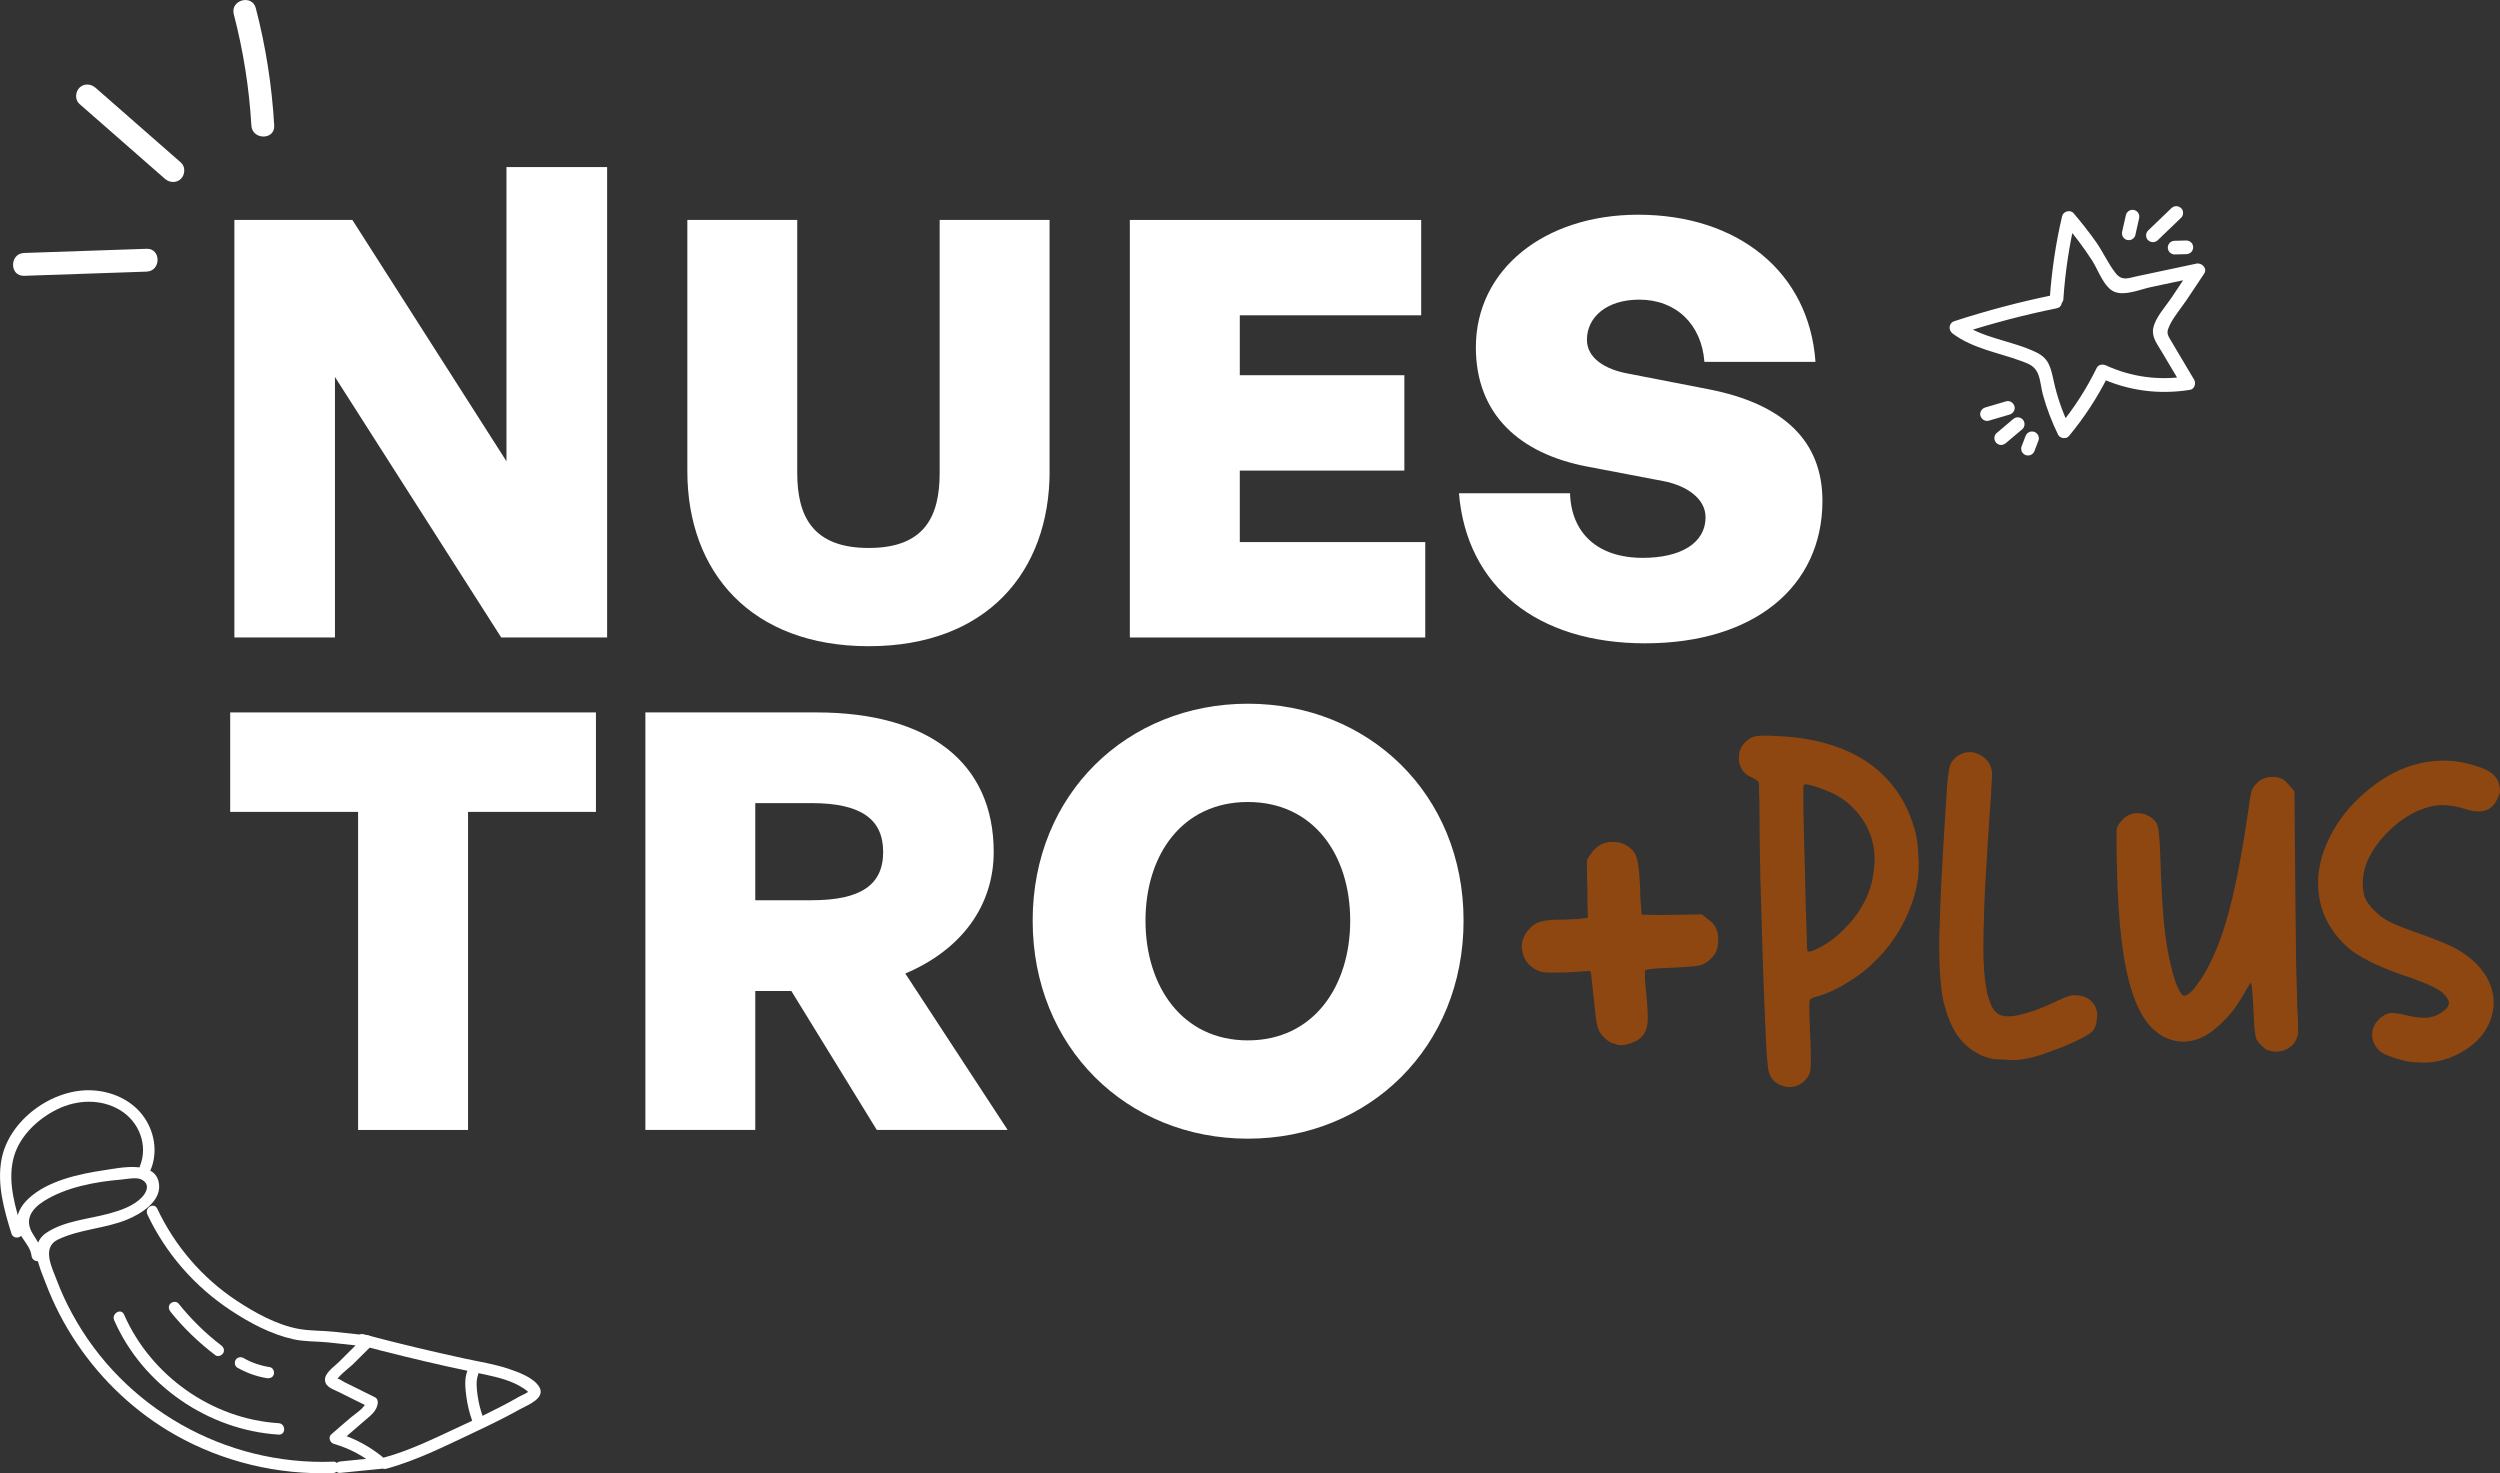 <svg xmlns="http://www.w3.org/2000/svg" id="Capa_2" data-name="Capa 2" viewBox="0 0 424.75 250.31"><rect x="0" y="0" width="424.75" height="250.31" fill="#333333" stroke="none"/><defs><style>      .cls-1 {        fill: #8e4711;      }      .cls-2 {        fill: #fff;      }    </style></defs><g id="Capa_1-2" data-name="Capa 1"><g><g><polygon class="cls-2" points="56.91 64.05 56.91 108.31 39.82 108.31 39.82 37.37 59.87 37.37 86.05 78.37 86.05 28.39 103.15 28.39 103.15 108.31 85.16 108.31 56.91 64.05"></polygon><path class="cls-2" d="M178.33,80.05c0,17.19-10.77,29.74-30.73,29.74s-30.82-12.55-30.82-29.74v-42.68h18.67v42.98c0,7.41,2.67,12.75,12.15,12.75s12.05-5.34,12.05-12.75v-42.98h18.67v42.68Z"></path><polygon class="cls-2" points="242.15 108.31 191.96 108.31 191.96 37.37 241.46 37.37 241.46 53.57 210.64 53.57 210.64 63.75 238.6 63.75 238.6 79.95 210.64 79.95 210.64 92.1 242.15 92.1 242.15 108.31"></polygon><path class="cls-2" d="M279.5,109.3c-18.48,0-30.33-9.78-31.62-25.49h18.87c.2,6.72,4.64,10.97,12.35,10.97,6.42,0,10.67-2.47,10.67-6.92,0-3.06-3.06-5.34-7.21-6.13l-12.94-2.47c-11.36-2.17-18.87-8.79-18.87-20.25,0-13.24,11.66-22.53,27.57-22.53,16.9,0,29.05,9.68,30.13,25h-18.87c-.49-6.42-4.84-10.57-11.07-10.57-5.53,0-8.89,2.96-8.89,6.82,0,3.16,3.16,5.04,6.92,5.73l13.73,2.67c12.65,2.47,19.36,8.69,19.36,18.97,0,14.62-11.66,24.2-30.13,24.2"></path><polygon class="cls-2" points="60.84 191.98 60.84 137.94 39.11 137.94 39.11 121.04 101.25 121.04 101.25 137.94 79.52 137.94 79.52 191.98 60.84 191.98"></polygon><path class="cls-2" d="M109.65,191.98v-70.94h29.05c19.17,0,30.13,8.6,30.13,23.71,0,9.09-5.43,16.6-15.02,20.65l17.39,26.58h-22.23l-14.52-23.61h-6.13v23.61h-18.67ZM128.32,152.95h9.58c8.3,0,12.15-2.57,12.15-8.2s-3.85-8.3-12.15-8.3h-9.58v16.5Z"></path><path class="cls-2" d="M175.45,156.41c0-21.54,16.1-36.85,36.56-36.85s36.65,15.31,36.65,36.85-16.1,37.05-36.65,37.05-36.56-15.51-36.56-37.05M229.4,156.41c0-11.16-6.22-20.15-17.39-20.15s-17.39,8.99-17.39,20.15,6.22,20.35,17.39,20.35,17.39-9.19,17.39-20.35"></path><path class="cls-1" d="M275.25,177.58c-.11,0-.24-.03-.41-.08-.16-.05-.33-.11-.49-.16-.49-.05-1.03-.35-1.63-.9-.6-.54-.98-1.06-1.14-1.55-.11-.22-.24-.79-.41-1.71-.11-.93-.22-1.93-.33-3.01-.11-1.14-.22-2.15-.33-3.01-.11-.92-.16-1.47-.16-1.63-.05-.11-.11-.3-.16-.57-.87.05-2.2.13-3.99.25-1.9.05-3.09.05-3.58,0-.49,0-1.01-.13-1.55-.41-1.35-.65-2.17-1.74-2.44-3.26-.05-.27-.08-.54-.08-.81.05-1.14.52-2.15,1.38-3.01.54-.6,1.17-.98,1.87-1.14.7-.22,1.82-.33,3.34-.33.6,0,1.25-.03,1.95-.08.71,0,1.22-.03,1.55-.08.22-.05.6-.11,1.14-.16-.05-1.09-.08-2.74-.08-4.97-.05-1.09-.08-2.72-.08-4.89.16-.27.41-.62.73-1.06.44-.65.95-1.14,1.55-1.47s1.27-.49,2.04-.49,1.41.11,1.95.33c.54.27,1.03.62,1.47,1.06.49.6.78,1.27.89,2.04.16.7.3,2.2.41,4.48,0,1.14.05,2.15.16,3.01.05.87.08,1.33.08,1.38.05.05.6.08,1.63.08.98.05,2.17.05,3.58,0,1.14,0,2.82-.03,5.05-.08.22.16.52.41.9.73.7.49,1.19,1.01,1.46,1.55.27.54.41,1.22.41,2.04s-.13,1.52-.41,2.12c-.33.6-.81,1.14-1.46,1.63-.54.38-1.06.6-1.55.65-.49.11-1.84.22-4.07.33-1.25.05-2.36.11-3.34.16-.92.11-1.44.19-1.55.24-.05.05-.08.35-.08.9s.05,1.36.16,2.44c.33,2.98.41,5,.24,6.02-.16,1.03-.65,1.84-1.47,2.44-.38.27-.92.52-1.63.73-.54.16-.98.24-1.3.24h-.24Z"></path><path class="cls-1" d="M302.01,125.06c6.15.27,11.21,1.73,15.17,4.37,3.96,2.69,6.65,6.45,8.06,11.28.37,1.14.59,2.62.68,4.44.04.59.07,1.16.07,1.71,0,1.09-.07,2.05-.2,2.87-.41,2.46-1.25,4.9-2.53,7.31-1.27,2.41-2.89,4.55-4.85,6.42-1.23,1.23-2.71,2.37-4.44,3.42-1.73,1.09-3.37,1.87-4.92,2.32-.32.09-.64.18-.96.27-.27.14-.45.25-.55.34-.09.09-.14.5-.14,1.23s.04,2.28.14,4.65c.14,3.05.16,4.99.07,5.81-.04.78-.32,1.41-.82,1.91-.45.55-1,.91-1.64,1.09-.37.14-.73.2-1.09.2-.32,0-.62-.04-.89-.14-.23-.04-.5-.14-.82-.27-.27-.14-.5-.27-.68-.41-.59-.45-.98-1.05-1.16-1.78-.18-.77-.34-2.6-.48-5.47-.09-1.87-.18-3.99-.27-6.35-.09-2.32-.18-4.76-.27-7.31-.14-4.74-.27-9.41-.41-14.01-.09-4.6-.14-8.16-.14-10.66,0-1.41-.02-2.64-.07-3.69,0-1.05-.02-1.62-.07-1.71-.04-.09-.18-.23-.41-.41-.23-.14-.48-.27-.75-.41-1.27-.5-2.01-1.44-2.19-2.8-.04-.23-.04-.45,0-.68,0-1.05.43-1.96,1.3-2.73.37-.32.75-.55,1.16-.68.37-.14,1-.2,1.91-.2h.96c.37.04.77.07,1.23.07M306.59,133.26c-.14.05-.2.32-.2.82v3.48c.04,1.14.09,3.08.14,5.81.09,2.73.16,5.44.2,8.13.09,2.73.16,5.08.21,7.04.04,1.96.09,2.96.14,3.01.04.09.16.14.34.14.04,0,.11-.02.21-.07.27-.04.68-.2,1.23-.48.91-.45,1.75-.98,2.53-1.57.78-.59,1.55-1.3,2.32-2.12,2.96-3.1,4.53-6.58,4.72-10.45.04-.27.07-.55.07-.82,0-3.51-1.23-6.49-3.69-8.95-.32-.32-.75-.71-1.3-1.16-.55-.41-1.05-.73-1.5-.96-.73-.41-1.68-.82-2.87-1.23-1.14-.41-1.91-.62-2.32-.62h-.2Z"></path><path class="cls-1" d="M337.12,179.52c-1.32-.55-2.44-1.27-3.35-2.19-.91-.86-1.66-1.96-2.26-3.28-.41-.86-.75-1.82-1.02-2.87-.32-1-.55-2.16-.68-3.49-.23-1.87-.34-4.19-.34-6.97,0-.96.02-1.96.07-3.01.09-4.14.37-9.82.82-17.01.09-1.64.18-3.08.27-4.3.09-1.19.16-2.21.2-3.08.18-1.91.37-3.08.55-3.49.23-.45.59-.89,1.09-1.3.68-.5,1.41-.75,2.19-.75.45,0,.93.11,1.44.34,1.32.55,2.09,1.53,2.32,2.94.04.32.02,1.09-.07,2.32-.04,1.27-.14,2.73-.27,4.37-.09,1.55-.23,3.62-.41,6.22-.14,2.55-.27,4.83-.41,6.83-.23,5.19-.32,9.2-.27,12.03.09,2.83.37,5.01.82,6.56.41,1.46.93,2.39,1.57,2.8.59.45,1.55.59,2.87.41.86-.14,1.98-.43,3.35-.89,1.37-.5,2.76-1.09,4.17-1.78.91-.41,1.55-.66,1.91-.75.37-.09.78-.11,1.23-.07.68.04,1.25.2,1.71.48.45.23.86.62,1.23,1.16.18.32.3.62.34.89.09.23.14.55.14.96,0,.09-.02.18-.07.27,0,1.14-.32,1.98-.96,2.53-.64.55-2.19,1.34-4.65,2.39-.82.32-1.73.66-2.73,1.02-1.05.37-1.89.64-2.53.82-1,.23-1.75.37-2.25.41-.27.04-.59.07-.96.07-.41,0-.91-.02-1.51-.07-1-.04-1.73-.09-2.19-.14-.45-.09-.91-.23-1.37-.41"></path><path class="cls-1" d="M385.41,178.49c-.37-.14-.75-.41-1.16-.82-.36-.37-.66-.73-.89-1.09-.09-.23-.18-.68-.27-1.37-.09-.68-.16-1.71-.2-3.08-.09-2.05-.18-3.42-.27-4.1-.04-.68-.14-1.02-.27-1.02-.04,0-.16.18-.34.55-.23.32-.45.71-.68,1.16-.64,1.09-1.27,2.07-1.91,2.94-.68.86-1.46,1.68-2.32,2.46-1.23,1.19-2.5,2.01-3.83,2.46-1.37.45-2.69.52-3.96.2-3.19-.78-5.54-3.51-7.04-8.2-1.55-4.65-2.41-11.73-2.6-21.25-.04-1.55-.07-2.91-.07-4.1v-.34c0-1.28.02-2.01.07-2.19.09-.37.37-.8.82-1.3s.89-.82,1.3-.96c.45-.23.96-.32,1.5-.27.55,0,1.05.11,1.5.34.96.45,1.55,1.05,1.78,1.78.23.78.39,2.62.48,5.53.14,4.55.34,8.27.62,11.14.27,2.83.71,5.37,1.3,7.65.27,1.14.59,2.14.96,3.01.37.82.68,1.32.96,1.5.23.14.55.04.96-.27.46-.32.96-.86,1.5-1.64,1.87-2.5,3.51-6.11,4.92-10.8,1.37-4.74,2.6-10.91,3.69-18.52.23-1.82.43-3.01.61-3.55.18-.5.52-.98,1.03-1.44.41-.37.86-.62,1.37-.75.32-.09.64-.14.96-.14h.75c.5.09.93.25,1.3.48.37.27.78.68,1.23,1.23.14.14.34.39.62.75.04,3.6.09,9,.14,16.19.04,4.6.09,8.86.14,12.78.09,3.92.16,6.47.2,7.65.09,1.5.14,2.64.14,3.42v.96c-.09.73-.34,1.34-.75,1.84-.45.59-1.09,1-1.91,1.23-.41.09-.78.14-1.09.14-.45,0-.86-.07-1.23-.2"></path><path class="cls-1" d="M409.1,180.34c-1.14-.23-2.16-.52-3.08-.89-.91-.32-1.53-.66-1.84-1.02-.73-.73-1.12-1.57-1.16-2.53,0-1,.34-1.87,1.03-2.6.64-.64,1.25-1.02,1.84-1.16.64-.09,1.6.02,2.87.34,1.55.37,2.78.5,3.69.41.96-.09,1.85-.45,2.66-1.09.5-.37.8-.71.89-1.03.14-.32.09-.66-.14-1.02-.32-.68-1.02-1.32-2.12-1.91-1.14-.59-2.91-1.3-5.33-2.12-3.73-1.27-6.6-2.62-8.61-4.03-1.96-1.46-3.48-3.28-4.58-5.47-.91-1.91-1.37-3.96-1.37-6.15v-.75c.14-2.46.84-4.92,2.12-7.38,1.37-2.69,3.32-5.13,5.88-7.31,2.5-2.19,5.15-3.71,7.93-4.58,1.82-.55,3.6-.82,5.33-.82h.14c1.78,0,3.65.32,5.6.96,1.14.37,1.98.78,2.53,1.23.59.45.98,1.02,1.16,1.71.14.5.2.91.2,1.23v.14c-.04.32-.2.75-.48,1.3-.5,1.05-1.19,1.68-2.05,1.91-.86.27-2.01.18-3.42-.27-1.14-.37-2.16-.57-3.08-.62-.91-.09-1.82-.02-2.73.2-1.37.32-2.71.89-4.03,1.71-1.32.82-2.57,1.87-3.76,3.14-1.19,1.27-2.12,2.62-2.8,4.03-.64,1.41-.96,2.78-.96,4.1,0,1.05.13,1.91.41,2.6.27.64.8,1.34,1.57,2.12.82.82,1.68,1.46,2.6,1.91.86.45,2.48,1.09,4.85,1.91,2.05.73,3.69,1.37,4.92,1.91,1.23.55,2.28,1.14,3.14,1.78,1.73,1.23,3.01,2.66,3.83,4.3.82,1.68,1.09,3.37.82,5.06-.5,2.96-2.21,5.31-5.12,7.04-2.14,1.27-4.4,1.91-6.77,1.91-.82,0-1.68-.07-2.6-.2"></path></g><path class="cls-2" d="M350.57,50.76c.31-4.53.98-9.01,2.01-13.43l-1.94.51c1.75,2.04,3.37,4.19,4.83,6.45.99,1.53,1.97,4.55,3.78,5.29,1.78.73,4.43-.43,6.18-.8l8.34-1.77c-.44-.57-.88-1.14-1.31-1.71l-3.57,5.35c-1.01,1.51-2.72,3.32-3.06,5.14-.28,1.47.67,2.67,1.39,3.87,1.19,1.99,2.37,3.99,3.56,5.99l.69-1.71c-4.65.75-9.37.11-13.65-1.85-.54-.25-1.29-.19-1.59.42-1.74,3.55-3.86,6.86-6.38,9.91.61.08,1.22.16,1.83.24-1.23-2.55-2.17-5.21-2.77-7.98-.48-2.18-.77-3.76-2.91-4.8-4.25-2.07-9.16-2.34-13.04-5.21-.09.71-.18,1.42-.28,2.13,5.51-1.8,11.1-3.27,16.77-4.43,1.47-.3.85-2.54-.62-2.24-5.67,1.16-11.27,2.64-16.77,4.43-1.01.33-1.08,1.54-.28,2.13,3.45,2.55,7.67,3.19,11.61,4.64,1.4.51,2.41.89,2.95,2.39.37,1.03.45,2.24.74,3.31.64,2.36,1.53,4.63,2.59,6.83.31.64,1.37.79,1.83.24,2.65-3.2,4.91-6.65,6.75-10.38-.53.14-1.06.28-1.59.42,4.9,2.25,10.12,2.95,15.44,2.09.75-.12,1.04-1.12.69-1.71-.92-1.55-1.84-3.1-2.77-4.66-.46-.78-.93-1.55-1.38-2.33-.52-.88-.47-1.27-.04-2.21.71-1.53,2.01-3.01,2.94-4.41l2.94-4.41c.6-.9-.39-1.9-1.31-1.71-2.17.46-4.35.93-6.53,1.39-1.21.26-2.42.51-3.63.77-1.41.3-2.46.84-3.55-.52-1.27-1.6-2.15-3.62-3.34-5.31-1.2-1.7-2.48-3.32-3.83-4.9-.57-.66-1.75-.3-1.94.51-1.08,4.62-1.77,9.31-2.1,14.05-.1,1.49,2.22,1.49,2.33,0"></path><path class="cls-2" d="M362.79,39.95l.64-2.83c.07-.3.04-.62-.12-.9-.14-.24-.42-.47-.69-.53-.3-.07-.63-.05-.89.12-.25.16-.47.4-.53.69-.21.94-.42,1.89-.64,2.83-.07.3-.04.62.12.9.14.24.42.47.69.53.3.07.63.05.9-.12.25-.16.47-.4.53-.69"></path><path class="cls-2" d="M366.6,40.81c1.32-1.27,2.65-2.54,3.97-3.81.44-.42.46-1.22,0-1.64-.47-.43-1.17-.45-1.64,0l-3.97,3.81c-.44.42-.46,1.22,0,1.64.47.43,1.17.45,1.64,0"></path><path class="cls-2" d="M369.47,43.23c.66-.02,1.33-.04,1.99-.05.3,0,.6-.12.82-.34.2-.2.35-.53.34-.82-.01-.3-.11-.61-.34-.82-.22-.21-.51-.35-.82-.34-.66.02-1.33.04-1.99.05-.3,0-.61.12-.82.34-.2.2-.35.53-.34.82.01.3.11.61.34.82.22.21.51.35.82.34"></path><path class="cls-2" d="M344.11,74.16c-.22.59-.45,1.18-.67,1.77-.05.15-.06.31-.02.46,0,.15.05.3.14.43.14.24.42.47.69.53.3.07.63.05.9-.12.08-.06.16-.12.24-.18.14-.15.24-.32.3-.51.22-.59.45-1.18.67-1.77.05-.15.06-.31.02-.46,0-.16-.05-.3-.14-.43-.14-.24-.42-.47-.69-.53-.3-.07-.63-.05-.9.12-.08.06-.16.12-.24.18-.14.15-.24.32-.3.51"></path><path class="cls-2" d="M341.99,71.24c-.94.79-1.87,1.59-2.81,2.38-.22.18-.34.55-.34.82s.13.63.34.82c.22.2.51.35.82.34.32-.01.58-.13.82-.34.94-.79,1.87-1.59,2.81-2.38.22-.18.34-.55.34-.82s-.13-.63-.34-.82c-.22-.2-.51-.35-.82-.34-.32.01-.58.13-.82.34"></path><path class="cls-2" d="M340.82,68.19c-1.18.35-2.36.69-3.53,1.04-.58.17-1.01.82-.81,1.43.19.59.81,1,1.43.81l3.53-1.04c.58-.17,1.01-.82.81-1.43-.19-.59-.8-1-1.43-.81"></path><path class="cls-2" d="M24.9,42.27l-20.81.71c-2.49.09-2.5,3.96,0,3.88l20.81-.71c2.49-.09,2.5-3.96,0-3.88"></path><path class="cls-2" d="M30.75,27.63c-4.84-4.24-9.68-8.48-14.52-12.72-.79-.69-1.97-.77-2.74,0-.7.71-.79,2.05,0,2.74,4.84,4.24,9.68,8.48,14.52,12.72.79.69,1.97.77,2.74,0,.7-.7.79-2.05,0-2.74"></path><path class="cls-2" d="M46.59,21.33c-.39-6.73-1.43-13.43-3.13-19.95-.63-2.41-4.36-1.39-3.74,1.03,1.61,6.2,2.62,12.53,2.99,18.92.14,2.48,4.02,2.5,3.88,0"></path><path class="cls-2" d="M25.02,206.3c3.12,6.64,8.06,12.29,14.18,16.33,3.2,2.12,6.86,4.07,10.64,4.91,1.92.43,3.92.33,5.87.53,2.28.23,4.55.49,6.82.74-.23-.55-.46-1.1-.69-1.65-1.45,1.45-2.9,2.89-4.36,4.34-.74.73-2.39,1.8-2.26,3.05.11,1.13,1.42,1.5,2.28,1.93l5.24,2.6c-.15-.37-.3-.73-.45-1.1-.2,1.21-1.95,2.21-2.8,2.94-1.07.93-2.14,1.85-3.2,2.77-.57.49-.23,1.43.43,1.62,2.73.8,5.17,2.1,7.33,3.95.23-.55.46-1.1.69-1.65-2.3.23-4.61.46-6.91.69-1.23.12-1.24,2.06,0,1.94,2.3-.23,4.61-.46,6.91-.69.75-.07,1.39-1.05.69-1.65-2.42-2.07-5.13-3.55-8.19-4.45l.43,1.62c1.46-1.26,2.91-2.52,4.37-3.78.94-.81,1.92-1.51,2.13-2.79.07-.4-.04-.89-.44-1.09-1.2-.6-2.4-1.19-3.6-1.79-.55-.27-1.09-.54-1.64-.81-.46-.23-1.27-.94-1.25-.31-.01-.51,2.32-2.31,2.72-2.71,1.09-1.08,2.18-2.17,3.27-3.25.64-.64.11-1.57-.69-1.65-1.91-.21-3.83-.41-5.74-.62-2.01-.22-4.11-.13-6.09-.5-3.74-.7-7.37-2.72-10.51-4.79-5.85-3.87-10.5-9.3-13.49-15.64-.53-1.13-2.2-.15-1.67.98"></path><path class="cls-2" d="M65.65,249.53c5.28-1.42,10.4-4.06,15.33-6.37,2.51-1.18,5-2.41,7.42-3.76,1.2-.67,4.36-1.82,3.22-3.76-.93-1.58-3.58-2.53-5.21-3.08-2.39-.8-4.91-1.19-7.37-1.72-5.79-1.25-11.54-2.63-17.26-4.15-1.21-.32-1.72,1.55-.51,1.87,4.8,1.27,9.62,2.46,14.46,3.54,2.32.52,4.65.99,6.98,1.5,2.11.46,4.26,1.01,6.1,2.19.26.16.5.33.74.52.35.41.44.42.28.04-.18.32-1.14.67-1.44.84-1.04.6-2.1,1.17-3.17,1.73-2.13,1.11-4.3,2.16-6.48,3.16-4.41,2.03-8.91,4.33-13.61,5.59-1.2.32-.69,2.19.52,1.87"></path><path class="cls-2" d="M79.37,233.01c-.49,1.33-.32,2.86-.14,4.24.19,1.45.53,2.86,1.03,4.23.18.49.66.82,1.19.68.47-.13.86-.7.68-1.19-.45-1.24-.8-2.52-.98-3.83-.16-1.16-.33-2.48.09-3.61.18-.49-.2-1.06-.68-1.19-.54-.15-1.01.18-1.19.68"></path><path class="cls-2" d="M56.6,248.34c-18.31.69-35.67-9.07-44.38-25.22-.97-1.79-1.83-3.64-2.55-5.55-.83-2.17-2.62-5.61.14-6.95,3.66-1.78,7.9-1.85,11.66-3.36,2.45-.98,6.24-3.26,5.48-6.48-.86-3.65-6.62-2.35-9.14-1.98-4.32.64-9.69,1.77-12.99,4.86-1.2,1.12-2.1,2.64-1.96,4.34.18,2.11,2.26,3.36,2.5,5.37.14,1.22,2.08,1.24,1.94,0-.18-1.54-.98-2.5-1.76-3.79-1.44-2.39-.18-4.18,1.96-5.54,3.68-2.32,8.75-3.27,13.01-3.62.93-.08,2.66-.45,3.49-.04,1.53.76,1,2.13.06,3.09-1.44,1.47-3.61,2.19-5.54,2.72-3.49.95-7.57,1.21-10.65,3.27-3.06,2.04-1.11,5.9-.08,8.62,1.36,3.57,3.12,6.99,5.26,10.16,4.29,6.37,10,11.74,16.68,15.53,8.14,4.62,17.52,6.85,26.86,6.5,1.24-.05,1.25-1.98,0-1.94"></path><path class="cls-2" d="M25.64,198.65c1.22-3.04.57-6.57-1.39-9.15-2.01-2.66-5.27-4.07-8.54-4.25-6.76-.38-14.26,5.05-15.47,11.82-.76,4.23.46,8.5,1.7,12.51.37,1.19,2.24.68,1.87-.51-1.16-3.76-2.46-7.9-1.62-11.86.82-3.91,4.02-7,7.51-8.73,3.37-1.67,7.48-1.84,10.75.16,3.21,1.96,4.74,5.96,3.32,9.5-.46,1.16,1.41,1.66,1.87.51"></path><path class="cls-2" d="M19.4,224.31c4.83,11.03,15.96,18.68,27.95,19.43,1.24.08,1.24-1.86,0-1.94-11.36-.71-21.72-8.07-26.28-18.47-.5-1.14-2.17-.15-1.67.98"></path><path class="cls-2" d="M28.95,222.85c2.24,2.78,4.8,5.24,7.64,7.4.42.32,1.09.06,1.33-.35.29-.5.07-1.01-.35-1.33-2.69-2.05-5.12-4.46-7.24-7.1-.33-.41-1.03-.34-1.37,0-.4.4-.33.96,0,1.37"></path><path class="cls-2" d="M40.37,232.39c1.54.87,3.23,1.48,4.97,1.76.5.08,1.07-.13,1.19-.68.11-.47-.14-1.11-.68-1.19-.82-.13-1.62-.33-2.4-.6-.19-.07-.38-.14-.56-.21-.03-.01-.36-.15-.16-.07-.08-.03-.16-.07-.24-.1-.39-.18-.77-.37-1.14-.58-.44-.25-1.08-.12-1.33.35-.24.46-.12,1.06.35,1.33"></path></g></g></svg>